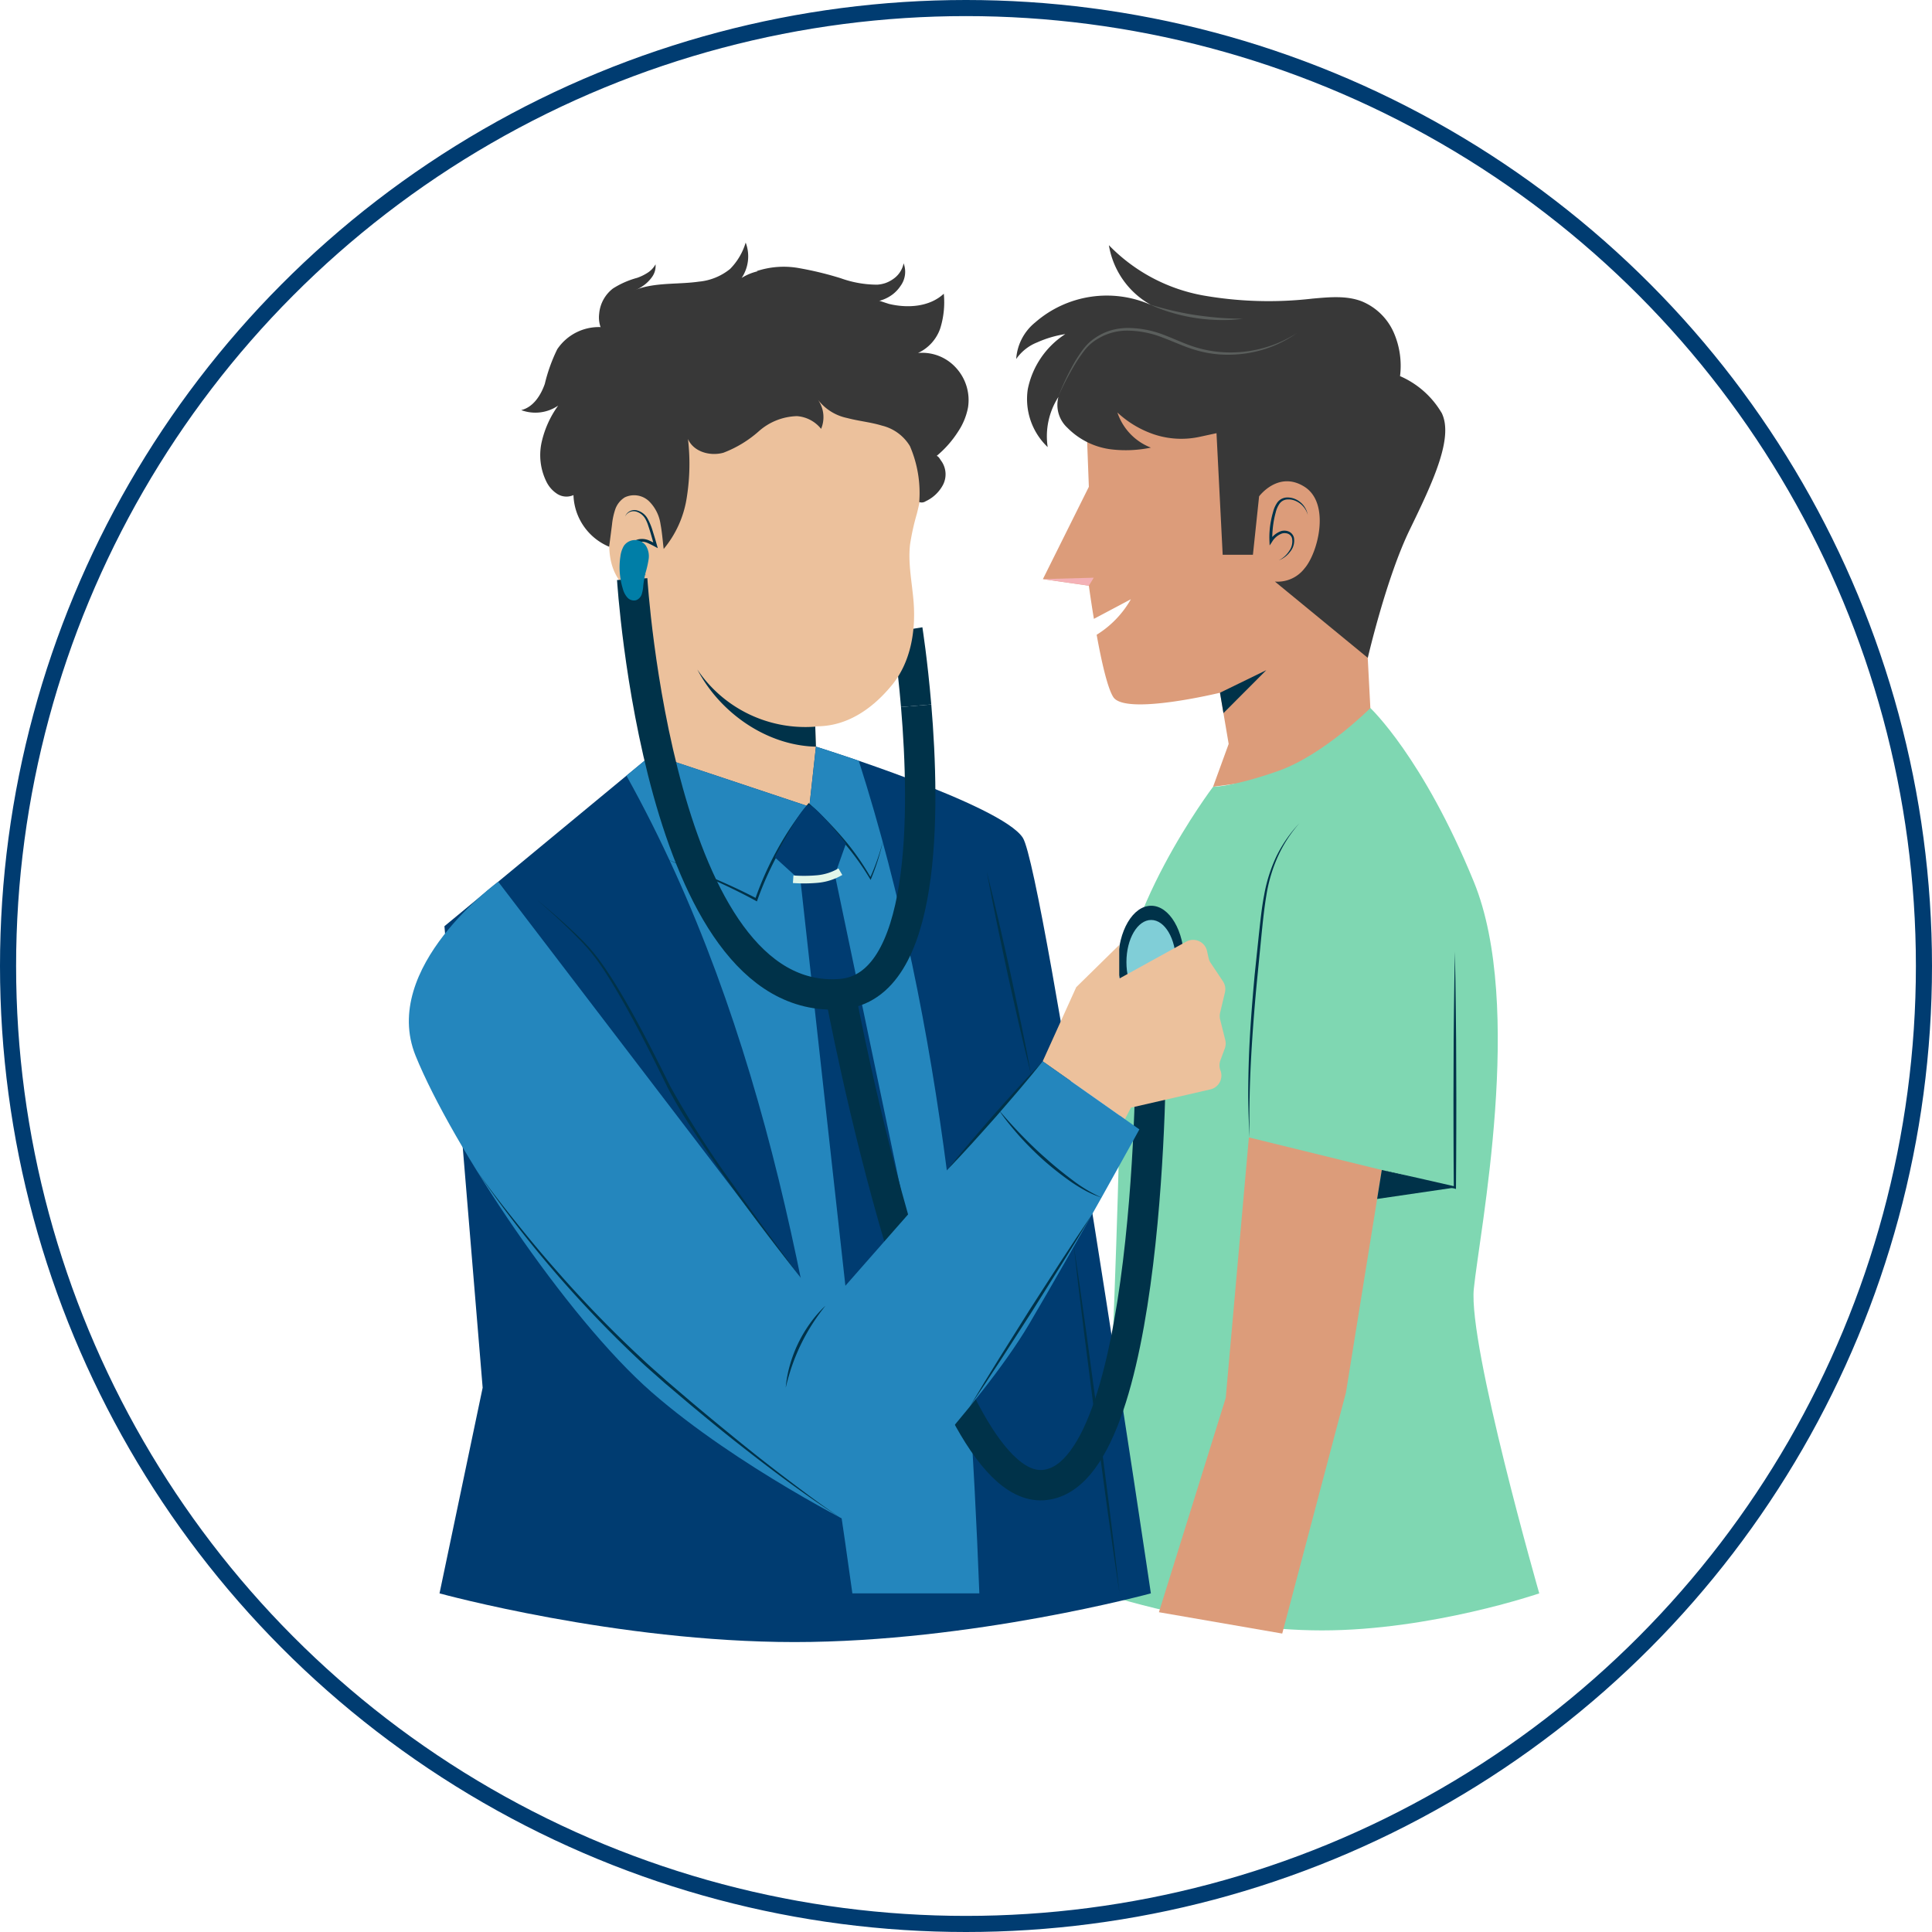 <svg xmlns="http://www.w3.org/2000/svg" xmlns:xlink="http://www.w3.org/1999/xlink" width="240" height="240" viewBox="0 0 240 240">
  <defs>
    <clipPath id="clip-path">
      <rect id="Rectangle_5040" data-name="Rectangle 5040" width="29.63" height="11.481" fill="none"/>
    </clipPath>
    <clipPath id="clip-path-2">
      <rect id="Rectangle_5041" data-name="Rectangle 5041" width="6.317" height="0.989" fill="none"/>
    </clipPath>
  </defs>
  <g id="Group_12593" data-name="Group 12593" transform="translate(-190 -871)">
    <g id="Ellipse_120" data-name="Ellipse 120" transform="translate(190 871)" fill="none" stroke="#003c71" stroke-width="2">
      <circle cx="120" cy="120" r="120" stroke="none"/>
      <circle cx="120" cy="120" r="119" fill="none"/>
    </g>
    <g id="Group_10716" data-name="Group 10716" transform="translate(240.789 901.133)">
      <path id="Path_15224" data-name="Path 15224" d="M245.2,88.694l-.97-18.595.215-31.4L209.43,42.8l.431,11.31-5.71,11.468,5.71.814s.242,1.8.626,4.122l4.595-2.438a12.37,12.37,0,0,1-4.253,4.414c.571,3.154,1.325,6.58,2.066,7.737,1.491,2.327,13.256-.534,13.256-.534l1.078,6.357-1.938,5.324Z" transform="translate(-125.388 -23.77)" fill="#dc9c7a"/>
      <path id="Path_15225" data-name="Path 15225" d="M248.373,21.635a11.109,11.109,0,0,0-5.142-4.526,10.315,10.315,0,0,0-.815-5.492,7.43,7.43,0,0,0-3.952-3.805c-1.918-.734-4.049-.512-6.1-.334A47.218,47.218,0,0,1,218.852,7.1,21.664,21.664,0,0,1,207.064.843,10.42,10.42,0,0,0,212.3,8.268a13.536,13.536,0,0,0-14.4,2.178,6.382,6.382,0,0,0-2.35,4.535,5.735,5.735,0,0,1,2.608-2.064,13.585,13.585,0,0,1,3.492-1.03,10.645,10.645,0,0,0-4.662,6.855,8.229,8.229,0,0,0,2.473,7.184,9.032,9.032,0,0,1,1.336-6.236,3.861,3.861,0,0,0,1.108,3.83,9.245,9.245,0,0,0,5.768,2.72,15.274,15.274,0,0,0,4.609-.25,7.083,7.083,0,0,1-4.16-4.362,12.609,12.609,0,0,0,4.481,2.694,10.744,10.744,0,0,0,5.8.314l2.029-.439L221.2,39.3h3.756l.768-7.255s2.39-3.243,5.633-1.195,1.707,8.194,0,10.157a4.214,4.214,0,0,1-3.67,1.622l11.54,9.478s2.288-9.9,5.19-15.88,5.533-11.523,3.961-14.6" transform="translate(-120.103 -0.518)" fill="#383838"/>
      <path id="Path_15226" data-name="Path 15226" d="M256.444,149.877s-5.8,5.831-11.462,7.82-8.078,1.96-8.078,1.96-12.292,16.259-11.62,28.778-2.225,71.42-2.225,71.42,13.784,4.6,27.375,4.6,26.989-4.6,26.989-4.6-8.831-30.793-8.129-37.829,6.333-35.1,0-50.575-12.849-21.573-12.849-21.573" transform="translate(-137.001 -92.053)" fill="#7fd7b2"/>
      <path id="Path_15227" data-name="Path 15227" d="M281.857,84.271a2.653,2.653,0,0,0-1.493-1.762,2.175,2.175,0,0,0-1.128-.19,1.258,1.258,0,0,0-.916.55,3.247,3.247,0,0,0-.456,1.061,11.534,11.534,0,0,0-.258,1.173,13.316,13.316,0,0,0-.17,2.392l-.312-.093a2.7,2.7,0,0,1,1.433-1.163,1.437,1.437,0,0,1,.966.075,1.123,1.123,0,0,1,.609.756,2.15,2.15,0,0,1-.475,1.74,3.173,3.173,0,0,1-1.413,1.066,3.291,3.291,0,0,0,1.288-1.154,2.025,2.025,0,0,0,.361-1.588.851.851,0,0,0-.488-.556,1.225,1.225,0,0,0-.767-.034A2.4,2.4,0,0,0,277.4,87.6l-.29.424-.022-.516a10.741,10.741,0,0,1,.172-2.464,11.894,11.894,0,0,1,.284-1.2,3.545,3.545,0,0,1,.524-1.156,1.533,1.533,0,0,1,1.138-.617,2.4,2.4,0,0,1,1.237.266,2.637,2.637,0,0,1,1.41,1.938" transform="translate(-170.181 -50.402)" fill="#003249"/>
      <path id="Path_15228" data-name="Path 15228" d="M274.212,292.172,257.7,288.123l-2.875,32.366-8.3,26.615,15.319,2.652,7.912-29.927Z" transform="translate(-153.349 -176.962)" fill="#dc9c7a"/>
      <path id="Path_15229" data-name="Path 15229" d="M276.64,186.889a16.528,16.528,0,0,0-2.716,4.2,18.966,18.966,0,0,0-1.412,4.786c-.276,1.647-.442,3.314-.612,4.983l-.491,5.007q-.5,5.006-.785,10.026c-.182,3.347-.267,6.7-.2,10.056q-.14-2.513-.166-5.032c-.006-1.679.032-3.358.09-5.036.128-3.357.4-6.705.7-10.048l.524-5.007c.186-1.666.344-3.342.666-5a19.061,19.061,0,0,1,1.527-4.811,16.611,16.611,0,0,1,2.877-4.124" transform="translate(-165.987 -114.786)" fill="#003249"/>
      <path id="Path_15230" data-name="Path 15230" d="M322.352,228.372c.042,2.44.1,4.88.115,7.32l.038,3.66.013,3.66c.007,2.44.023,4.88.007,7.32s-.005,4.88-.037,7.32l0,.175-.167-.042-4.528-1.139-4.519-1.174,4.559,1.006,4.552,1.041-.169.133c-.031-2.44-.023-4.88-.037-7.32s0-4.88.007-7.32l.013-3.66.037-3.66c.017-2.44.073-4.88.115-7.32" transform="translate(-192.409 -140.264)" fill="#003249"/>
      <path id="Path_15231" data-name="Path 15231" d="M311.77,302.213l.579-3.595,9.08,2.18Z" transform="translate(-191.487 -183.408)" fill="#003249"/>
      <path id="Path_15232" data-name="Path 15232" d="M266.925,137.684l-5.748,2.8.429,2.532Z" transform="translate(-160.412 -84.565)" fill="#003249"/>
      <g id="Group_10708" data-name="Group 10708" transform="translate(80.644 7.704)" opacity="0.2">
        <g id="Group_10707" data-name="Group 10707">
          <g id="Group_10706" data-name="Group 10706" clip-path="url(#clip-path)">
            <path id="Path_15233" data-name="Path 15233" d="M238.651,19.968c.942.276,1.882.538,2.831.757s1.9.407,2.867.549,1.929.253,2.9.332,1.947.105,2.928.124a19.3,19.3,0,0,1-2.941.155,22.107,22.107,0,0,1-2.941-.252,22.068,22.068,0,0,1-2.882-.639,19.306,19.306,0,0,1-2.761-1.026" transform="translate(-227.221 -19.968)" fill="#e1f6ea"/>
            <path id="Path_15234" data-name="Path 15234" d="M238.656,28.162a14.388,14.388,0,0,1-3.9,1.947,15.1,15.1,0,0,1-4.316.711,14.071,14.071,0,0,1-4.347-.584c-1.415-.41-2.731-1.051-4.083-1.547a12.189,12.189,0,0,0-4.188-.856,7.045,7.045,0,0,0-4.046,1.131,5.625,5.625,0,0,0-1.556,1.448,17.989,17.989,0,0,0-1.206,1.8,38.575,38.575,0,0,0-1.992,3.867,34.22,34.22,0,0,1,1.848-3.951,16.56,16.56,0,0,1,1.176-1.848,7.78,7.78,0,0,1,.716-.842,5.624,5.624,0,0,1,.867-.7,6.968,6.968,0,0,1,2-.952,7.6,7.6,0,0,1,2.2-.285,12.421,12.421,0,0,1,4.312.846c1.37.515,2.674,1.162,4.051,1.571a14.683,14.683,0,0,0,4.249.622,15.265,15.265,0,0,0,8.214-2.38" transform="translate(-209.026 -24.595)" fill="#e1f6ea"/>
          </g>
        </g>
      </g>
      <g id="Group_10711" data-name="Group 10711" transform="translate(78.763 41.631)" style="mix-blend-mode: multiply;isolation: isolate">
        <g id="Group_10710" data-name="Group 10710">
          <g id="Group_10709" data-name="Group 10709" clip-path="url(#clip-path-2)">
            <path id="Path_15235" data-name="Path 15235" d="M204.151,108.082l6.317-.175-.607.989Z" transform="translate(-204.151 -107.906)" fill="#f4b1b6"/>
          </g>
        </g>
      </g>
      <path id="Path_15236" data-name="Path 15236" d="M236.589,220.531c0,3.865-1.84,7-4.111,7s-4.11-3.134-4.11-7,1.84-7,4.11-7,4.111,3.134,4.111,7" transform="translate(-140.262 -131.149)" fill="#003249"/>
      <path id="Path_15237" data-name="Path 15237" d="M237.2,223.342c0,2.89-1.376,5.233-3.074,5.233s-3.074-2.343-3.074-5.233,1.376-5.233,3.074-5.233,3.074,2.343,3.074,5.233" transform="translate(-141.912 -133.961)" fill="#80ced7"/>
      <path id="Path_15238" data-name="Path 15238" d="M161.608,134.088c-.467-5.533-1.088-9.452-1.088-9.452" transform="translate(-98.59 -76.55)" fill="none" stroke="#003249" stroke-miterlimit="10" stroke-width="3.773"/>
      <path id="Path_15239" data-name="Path 15239" d="M103.817,40.013a40.356,40.356,0,0,1-1.094,12.934,29.279,29.279,0,0,0-.846,3.818c-.269,2.371.256,4.751.441,7.13.282,3.622-.36,7.471-2.656,10.287-4.809,5.9-9.423,5.006-9.56,5.208,0,0,.109,3.748.215,5.288.111,1.625.156,3.453-.949,4.649a5.411,5.411,0,0,1-3.6,1.354,24.262,24.262,0,0,1-11.253-1.7c-1.674-.684-3.379-1.67-4.118-3.32a8.37,8.37,0,0,1-.542-2.83l-1.508-20.38a3.135,3.135,0,0,1-2.837-1.617c-1.245-2.044-1.11-4.621-.781-6.992.814-5.862,2.692-11.806,6.754-16.109,5.46-5.784,14.362-7.664,22.022-5.519a16.782,16.782,0,0,1,4.362,1.837,25.327,25.327,0,0,1,5.95,5.965" transform="translate(-39.617 -19.255)" fill="#ecc19c"/>
      <path id="Path_15240" data-name="Path 15240" d="M85.62,32.234a.884.884,0,0,0,.8-.1,4.637,4.637,0,0,0,2.17-2.073,2.856,2.856,0,0,0-.208-2.9c-.194-.252-.3-.546-.59-.666a13,13,0,0,0,2.657-3.017,8.075,8.075,0,0,0,1.233-3.009,5.931,5.931,0,0,0-1.517-4.937,5.666,5.666,0,0,0-4.7-1.816,5.243,5.243,0,0,0,2.759-3.039,10.923,10.923,0,0,0,.448-4.324c-1.762,1.639-4.471,1.83-6.811,1.267a56.68,56.68,0,0,1-6.72-2.617,24.011,24.011,0,0,0-7-1.519,6.623,6.623,0,0,0-4.581.907A4.823,4.823,0,0,0,64.06,0a7.9,7.9,0,0,1-1.933,3.274A7.184,7.184,0,0,1,58.26,4.852c-2.375.34-4.834.117-7.143.769-2.39.674-4.794,2.408-4.987,4.884a6.222,6.222,0,0,0-5.477,2.745,20.542,20.542,0,0,0-1.545,4.3c-.5,1.441-1.448,2.908-2.933,3.261a5.017,5.017,0,0,0,4.592-.559A12.392,12.392,0,0,0,38.713,24.8,7.451,7.451,0,0,0,39.3,29.69a3.76,3.76,0,0,0,1.366,1.541,2.137,2.137,0,0,0,2,.139A7.215,7.215,0,0,0,47.1,37.786q.177-1.366.353-2.731a8.471,8.471,0,0,1,.4-1.9,2.843,2.843,0,0,1,1.182-1.5,2.684,2.684,0,0,1,3.01.468,5,5,0,0,1,1.436,2.853c.2,1.066.262,2.009.393,3.085a13.04,13.04,0,0,0,2.879-6.463,26.443,26.443,0,0,0,.138-7.2c.684,1.59,2.743,2.174,4.41,1.706a14.285,14.285,0,0,0,4.409-2.68,7.428,7.428,0,0,1,4.727-1.863,4.23,4.23,0,0,1,2.992,1.581,3.76,3.76,0,0,0-.4-3.628A6.146,6.146,0,0,0,76.689,21.8c1.423.378,2.906.51,4.313.942a5.583,5.583,0,0,1,3.463,2.546,14.684,14.684,0,0,1,1.155,6.943" transform="translate(-22.218)" fill="#383838"/>
      <path id="Path_15241" data-name="Path 15241" d="M107.533,144.557a16.172,16.172,0,0,1-14.651-7.1c2.838,5.409,8.627,9.446,14.734,9.587Z" transform="translate(-57.047 -84.422)" fill="#003249"/>
      <path id="Path_15242" data-name="Path 15242" d="M36.308,163.257l19.513,6.5.818-7.454s23.092,7.193,25.707,11.333,15.9,93.85,15.9,93.85-22.175,6.049-44.266,6.049-44.1-6.049-44.1-6.049l5.358-25.548-4.747-57.33Z" transform="translate(-6.07 -99.685)" fill="#003c71"/>
      <path id="Path_15243" data-name="Path 15243" d="M98.922,164.058C95.8,162.988,93.6,162.3,93.6,162.3l-.818,7.455-19.513-6.5-3.208,2.654c8.722,15.657,14.654,32.768,18.916,50.186,4.138,16.908,6.745,34.146,9.149,51.391H113.9c-1.352-34.953-4.357-70.16-14.978-103.427" transform="translate(-43.03 -99.684)" fill="#2486bd"/>
      <path id="Path_15244" data-name="Path 15244" d="M82.911,187.4c1.894.77,3.8,1.513,5.682,2.314s3.745,1.655,5.56,2.61l-.218.085A40.42,40.42,0,0,1,96.7,186.22a38.484,38.484,0,0,1,3.779-5.624l.113-.141.132.121a46.341,46.341,0,0,1,4.182,4.3,31.517,31.517,0,0,1,3.438,4.908l-.149.008a27.777,27.777,0,0,0,1.644-4.7,27.868,27.868,0,0,1-1.492,4.765l-.063.153-.085-.144a32.153,32.153,0,0,0-3.51-4.805,50.345,50.345,0,0,0-4.192-4.233l.245-.02A42.286,42.286,0,0,0,97,186.389a40.151,40.151,0,0,0-2.779,6.118l-.061.171-.157-.086c-1.787-.981-3.63-1.863-5.493-2.7s-3.735-1.663-5.6-2.492" transform="translate(-50.923 -110.834)" fill="#003249"/>
      <path id="Path_15245" data-name="Path 15245" d="M117.809,187.582l3.2,2.909,7.61,68.669,10.647-2.541-13.986-66.858,1.379-3.885s-3.754-4.783-4.612-4.783-4.235,6.49-4.235,6.49" transform="translate(-72.357 -111.225)" fill="#003c71"/>
      <path id="Path_15246" data-name="Path 15246" d="M123.742,203.5a18.666,18.666,0,0,0,3.014-.025,6.868,6.868,0,0,0,2.85-.913" transform="translate(-76.001 -124.411)" fill="none" stroke="#e1f6ea" stroke-miterlimit="10" stroke-width="0.943"/>
      <path id="Path_15247" data-name="Path 15247" d="M186.088,202.561c.532,2.084,1.024,4.176,1.511,6.27s.943,4.194,1.417,6.29c.444,2.1.9,4.2,1.334,6.308s.854,4.213,1.238,6.329c-.532-2.084-1.025-4.176-1.512-6.269s-.944-4.194-1.416-6.291c-.443-2.1-.9-4.2-1.334-6.308s-.854-4.213-1.239-6.329" transform="translate(-114.294 -124.411)" fill="#003249"/>
      <path id="Path_15248" data-name="Path 15248" d="M214,322.308l.8,5.42.765,5.425,1.472,10.857,1.389,10.868.664,5.438.627,5.443-.8-5.42-.766-5.425-1.471-10.857-1.388-10.869-.665-5.438Z" transform="translate(-131.436 -197.959)" fill="#003249"/>
      <path id="Path_15249" data-name="Path 15249" d="M71.915,108.36s3.263,53.205,25.859,51.556c10.758-.785,10.514-22.785,9.414-35.825" transform="translate(-44.17 -66.554)" fill="none" stroke="#003249" stroke-miterlimit="10" stroke-width="3.773"/>
      <path id="Path_15250" data-name="Path 15250" d="M138.94,241.991s11.477,61.777,25.134,60.993,13.442-54.6,13.442-54.6" transform="translate(-85.336 -148.629)" fill="none" stroke="#003249" stroke-miterlimit="10" stroke-width="3.773"/>
      <path id="Path_15251" data-name="Path 15251" d="M204.086,239.6l4.165-9.206,5.343-5.246v4.177l8.326-4.591a1.768,1.768,0,0,1,2.58,1.165l.193.869a1.771,1.771,0,0,0,.255.6l1.527,2.291a1.768,1.768,0,0,1,.25,1.389l-.6,2.524a1.767,1.767,0,0,0,.005.836l.637,2.549a1.766,1.766,0,0,1-.057,1.043l-.55,1.484a1.768,1.768,0,0,0,.008,1.249,1.768,1.768,0,0,1-1.255,2.358l-9.864,2.264-.748,1.441Z" transform="translate(-125.348 -137.894)" fill="#ecc19c"/>
      <path id="Path_15252" data-name="Path 15252" d="M11.1,205.794S-3.62,216.427.842,227.426s18.675,32.487,29.335,41.793,26,16.92,26,16.92,14.776-15.059,20.867-25.38,13.705-24.2,13.705-24.2L78.738,228.1,51.665,258.9Z" transform="translate(0 -126.397)" fill="#2486bd"/>
      <path id="Path_15253" data-name="Path 15253" d="M185.128,263.617c-.936,1.178-1.9,2.33-2.872,3.478s-1.965,2.276-2.946,3.415c-1,1.119-1.994,2.249-3.009,3.359s-2.033,2.215-3.082,3.294c.936-1.179,1.9-2.331,2.872-3.479s1.964-2.276,2.946-3.414c1-1.119,1.994-2.25,3.009-3.359s2.033-2.215,3.082-3.294" transform="translate(-106.39 -161.911)" fill="#003249"/>
      <path id="Path_15254" data-name="Path 15254" d="M195.83,312.689c-1.208,2.039-2.45,4.057-3.7,6.071l-3.778,6.019-3.849,5.974c-1.3,1.983-2.6,3.963-3.932,5.921,1.207-2.039,2.449-4.057,3.7-6.071l3.779-6.019,3.85-5.973c1.3-1.983,2.6-3.963,3.932-5.922" transform="translate(-110.907 -192.051)" fill="#003249"/>
      <path id="Path_15255" data-name="Path 15255" d="M126.269,342.352c-.591.753-1.152,1.522-1.66,2.323a24.774,24.774,0,0,0-2.47,5.1c-.314.9-.568,1.813-.793,2.743a14.676,14.676,0,0,1,.526-2.828,16.651,16.651,0,0,1,2.506-5.176,14.738,14.738,0,0,1,1.891-2.167" transform="translate(-74.53 -210.269)" fill="#003249"/>
      <path id="Path_15256" data-name="Path 15256" d="M73.964,258.51q-2.235-2.823-4.412-5.691t-4.273-5.8c-1.408-1.945-2.765-3.928-4.1-5.926s-2.608-4.039-3.729-6.177c-2.116-4.312-4.257-8.6-6.729-12.712-.618-1.025-1.259-2.038-1.957-3.008a22.789,22.789,0,0,0-2.319-2.728c-1.666-1.721-3.441-3.341-5.257-4.909,1.855,1.523,3.669,3.1,5.384,4.784a22.684,22.684,0,0,1,2.379,2.718c.717.969,1.375,1.977,2.01,3,2.529,4.091,4.677,8.4,6.813,12.693a120.611,120.611,0,0,0,7.73,12.108q2.065,2.947,4.188,5.853t4.27,5.8" transform="translate(-25.299 -129.938)" fill="#003249"/>
      <path id="Path_15257" data-name="Path 15257" d="M21.8,298.728c1.51,2.139,3.109,4.213,4.745,6.255s3.3,4.059,5.034,6.022A147.355,147.355,0,0,0,42.5,322.268c.953.9,1.945,1.746,2.916,2.622L48.4,327.44c2,1.69,4.022,3.349,6.052,5s4.093,3.263,6.181,4.842,4.185,3.146,6.366,4.6c-4.416-2.819-8.6-5.984-12.721-9.219-2.06-1.618-4.08-3.287-6.091-4.965l-3-2.541c-.977-.874-1.978-1.723-2.936-2.618A143.649,143.649,0,0,1,21.8,298.728" transform="translate(-13.391 -183.476)" fill="#003249"/>
      <path id="Path_15258" data-name="Path 15258" d="M189.943,279.289c.921,1.073,1.858,2.127,2.84,3.136s1.99,1.993,3.056,2.912c1.044.943,2.145,1.822,3.269,2.668a18.454,18.454,0,0,0,3.611,2.168,12.2,12.2,0,0,1-1.957-.828,20.571,20.571,0,0,1-1.817-1.112,38.855,38.855,0,0,1-3.347-2.624,39.6,39.6,0,0,1-3.018-2.994c-.473-.528-.929-1.071-1.375-1.62s-.863-1.122-1.262-1.706" transform="translate(-116.661 -171.537)" fill="#003249"/>
      <path id="Path_15259" data-name="Path 15259" d="M69.637,86.938a1.229,1.229,0,0,1,1.419-.775,2.116,2.116,0,0,1,1.385,1.056,7.779,7.779,0,0,1,.647,1.609c.174.545.337,1.091.493,1.64l.114.4-.371-.2c-.291-.159-.593-.312-.89-.444a1.8,1.8,0,0,0-.905-.151,1.434,1.434,0,0,0-1.252,1.162,2.194,2.194,0,0,0,.451,1.805,3.475,3.475,0,0,0,1.579,1.187,3.338,3.338,0,0,1-1.727-1.07,2.435,2.435,0,0,1-.594-1.985,1.9,1.9,0,0,1,.508-.965,1.63,1.63,0,0,1,1-.472,2.155,2.155,0,0,1,1.079.159,8.293,8.293,0,0,1,.924.468l-.257.2c-.145-.547-.3-1.095-.461-1.637-.082-.271-.166-.541-.257-.807a4.457,4.457,0,0,0-.309-.767,1.947,1.947,0,0,0-1.192-1.026,1.171,1.171,0,0,0-1.385.615" transform="translate(-42.77 -52.905)" fill="#003249"/>
      <path id="Path_15260" data-name="Path 15260" d="M68.385,96.506a3.365,3.365,0,0,0-.435,1.331,9.024,9.024,0,0,0,.306,4.01,2.655,2.655,0,0,0,.545,1.059,1.119,1.119,0,0,0,1.083.359,1.174,1.174,0,0,0,.718-.747,4.29,4.29,0,0,0,.189-1.054,12.087,12.087,0,0,1,.29-1.626,12.3,12.3,0,0,0,.38-1.689,2.47,2.47,0,0,0-.342-1.662,1.672,1.672,0,0,0-2.734.018" transform="translate(-41.673 -58.832)" fill="#007ea7"/>
      <path id="Path_15261" data-name="Path 15261" d="M68.253,7a2.329,2.329,0,0,1-.469,1.62,4.541,4.541,0,0,1-1.269,1.178c-.954.6-1.921.956-2.595,1.475a4.3,4.3,0,0,0-1.443,2.1,5.269,5.269,0,0,0-.114,2.9,3.723,3.723,0,0,1-1.111-3.135A4.43,4.43,0,0,1,62.968,10a10.8,10.8,0,0,1,2.988-1.317,6.033,6.033,0,0,0,1.278-.614A2.9,2.9,0,0,0,68.253,7" transform="translate(-37.61 -4.297)" fill="#383838"/>
      <path id="Path_15262" data-name="Path 15262" d="M111.968,7.659a10.7,10.7,0,0,1,5.384-.353,41.484,41.484,0,0,1,5.067,1.236,13.452,13.452,0,0,0,4.541.8,4.1,4.1,0,0,0,1.012-.2,3.891,3.891,0,0,0,.96-.5,3.1,3.1,0,0,0,1.3-1.951,2.965,2.965,0,0,1-.373,2.792A4.391,4.391,0,0,1,128.8,10.6a4.832,4.832,0,0,1-1.408.7,7.382,7.382,0,0,1-2.972.248,13.487,13.487,0,0,1-1.39-.225c-.446-.1-.88-.213-1.309-.335-1.716-.493-3.3-1.15-4.873-1.754a35.123,35.123,0,0,0-4.877-1.578" transform="translate(-68.77 -4.112)" fill="#383838"/>
    </g>
  </g>
</svg>
